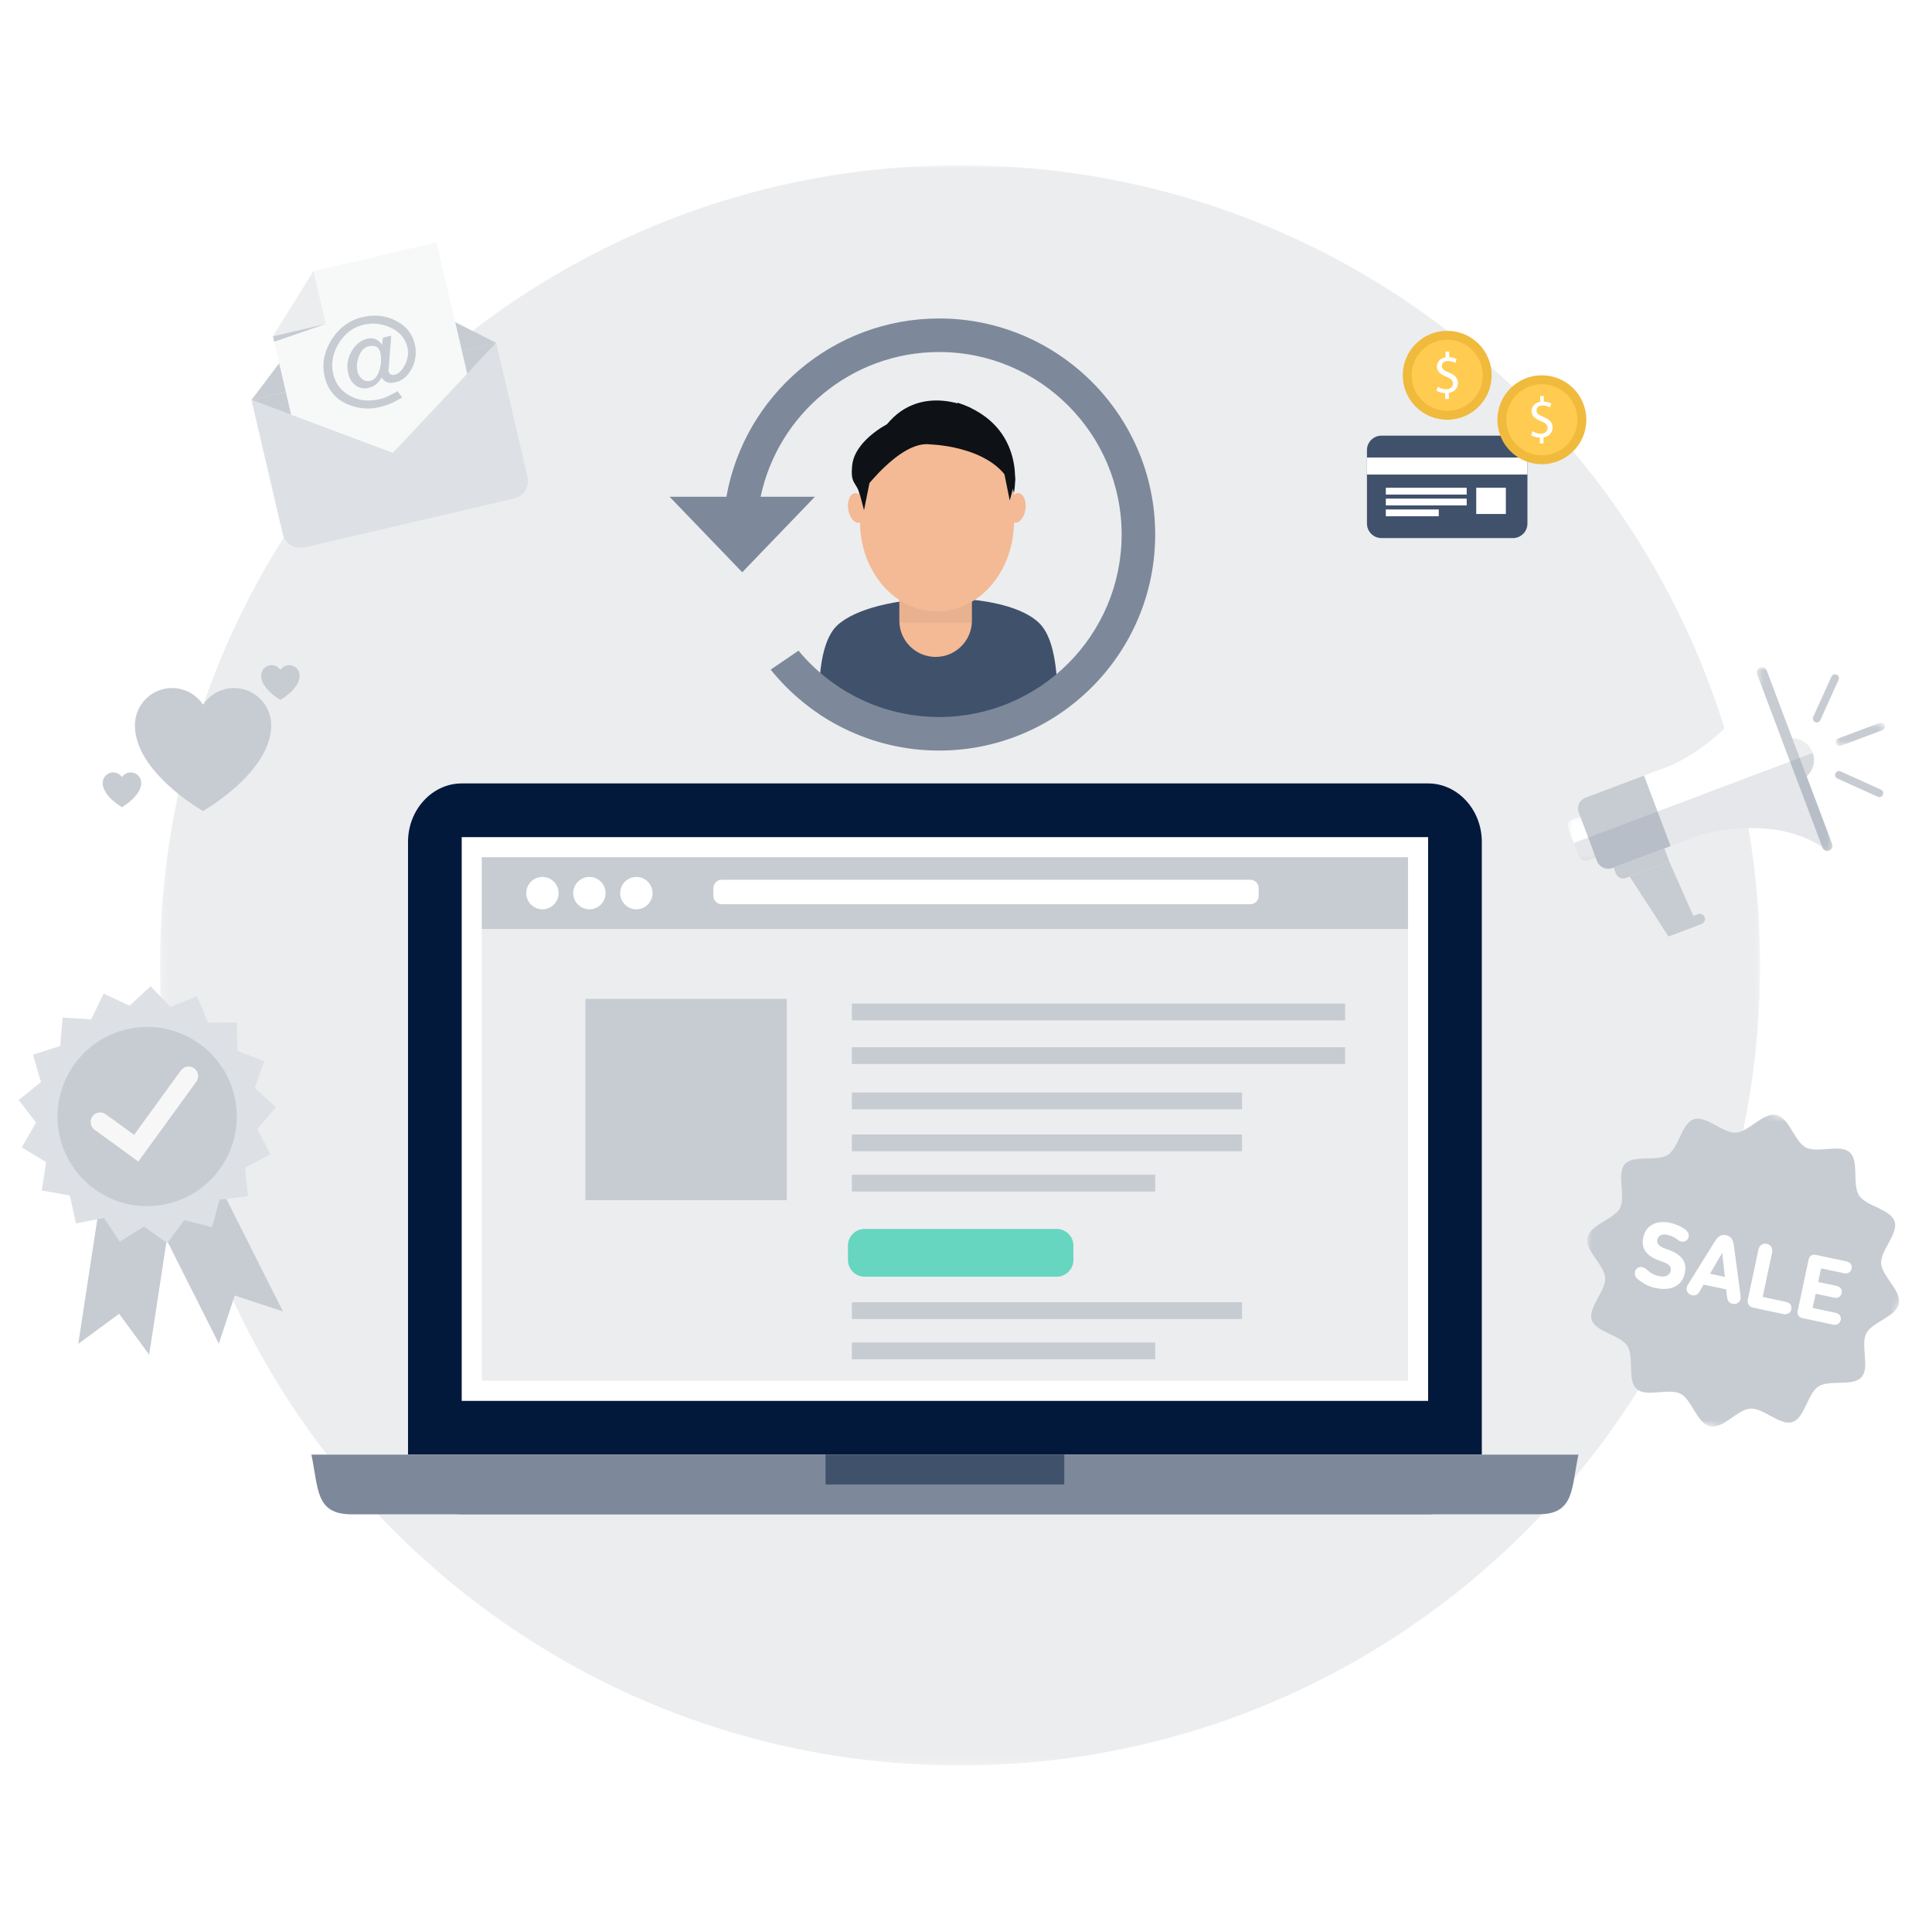<svg fill="none" height="304" viewBox="0 0 304 304" width="304" xmlns="http://www.w3.org/2000/svg" xmlns:xlink="http://www.w3.org/1999/xlink"><rect x="0" y="0" width="304" height="304" fill="#333333" stroke="none"/><clipPath id="a"><path d="m0 0h304v304h-304z"/></clipPath><mask id="b" height="252" maskUnits="userSpaceOnUse" width="252" x="25" y="26"><path clip-rule="evenodd" d="m25.165 26h251.79v251.79h-251.79z" fill="#fff" fill-rule="evenodd"/></mask><mask id="c" height="34" maskUnits="userSpaceOnUse" width="45" x="39" y="53"><path clip-rule="evenodd" d="m39.578 53.944h43.568v32.321h-43.568z" fill="#fff" fill-rule="evenodd"/></mask><mask id="d" height="60" maskUnits="userSpaceOnUse" width="61" x="244" y="170"><path clip-rule="evenodd" d="m254.994 170.222 49.006 10.416-10.416 49.006-49.006-10.416z" fill="#fff" fill-rule="evenodd"/></mask><mask id="e" height="8" maskUnits="userSpaceOnUse" width="6" x="246" y="128"><path clip-rule="evenodd" d="m246.677 128.481h4.397v7.007h-4.397z" fill="#fff" fill-rule="evenodd"/></mask><mask id="f" height="30" maskUnits="userSpaceOnUse" width="13" x="276" y="104"><path clip-rule="evenodd" d="m276.432 104.99h11.907v28.905h-11.907z" fill="#fff" fill-rule="evenodd"/></mask><mask id="g" height="5" maskUnits="userSpaceOnUse" width="9" x="288" y="113"><path clip-rule="evenodd" d="m288.844 113.707h7.739v3.683h-7.739z" fill="#fff" fill-rule="evenodd"/></mask><g clip-path="url(#a)"><path d="m0 0h304v304h-304z" fill="#fff"/><g mask="url(#b)"><path clip-rule="evenodd" d="m276.955 151.895c0 69.53-56.365 125.895-125.895 125.895-69.53 0-125.895-56.365-125.895-125.895s56.365-125.895 125.895-125.895c69.53 0 125.895 56.365 125.895 125.895z" fill="#ecedef" fill-rule="evenodd"/></g><g clip-rule="evenodd" fill-rule="evenodd"><path d="m233.165 229.078c0 5.06-3.801 9.2-8.448 9.2h-152.067c-4.646 0-8.448-4.14-8.448-9.2v-96.603c0-5.06 3.802-9.201 8.448-9.201h152.067c4.647 0 8.448 4.141 8.448 9.201z" fill="#02193c"/><path d="m72.65 220.428h152.067v-88.705h-152.067z" fill="#fff"/><path d="m75.818 217.26h145.731v-82.369h-145.731z" fill="#ecedef"/><path d="m75.818 146.173h145.731v-11.282h-145.731z" fill="#c7ccd3"/><path d="m248.372 228.886c-1.136 5.365-.616 9.391-6.318 9.391h-186.741c-5.702 0-5.182-4.026-6.315-9.391z" fill="#fff"/><path d="m248.372 228.886c-1.136 5.365-.616 9.391-6.318 9.391h-186.741c-5.702 0-5.182-4.026-6.315-9.391z" fill="#7d899a"/><path d="m102.678 140.532c0 1.406-1.139 2.545-2.544 2.545-1.405 0-2.545-1.139-2.545-2.545 0-1.405 1.139-2.544 2.545-2.544 1.405 0 2.544 1.139 2.544 2.544z" fill="#fff"/><path d="m95.286 140.532c0 1.406-1.139 2.545-2.545 2.545s-2.544-1.139-2.544-2.545c0-1.405 1.139-2.544 2.544-2.544s2.545 1.139 2.545 2.544z" fill="#fff"/><path d="m87.894 140.532c0 1.406-1.139 2.545-2.544 2.545s-2.545-1.139-2.545-2.545c0-1.405 1.139-2.544 2.545-2.544s2.544 1.139 2.544 2.544z" fill="#fff"/><path d="m198.053 140.964c0 .729-.591 1.32-1.32 1.32h-83.162c-.729 0-1.32-.591-1.32-1.32v-1.214c0-.729.591-1.32 1.32-1.32h83.162c.729 0 1.32.591 1.32 1.32z" fill="#fff"/><path d="m92.116 188.855h31.68v-31.68h-31.68z" fill="#c7ccd3"/><path d="m134.041 160.553h77.617v-2.64h-77.617z" fill="#c7ccd3"/><path d="m134.041 167.417h77.617v-2.64h-77.617z" fill="#c7ccd3"/><path d="m134.041 174.546h61.393v-2.64h-61.393z" fill="#c7ccd3"/><path d="m134.041 181.146h61.393v-2.64h-61.393z" fill="#c7ccd3"/><path d="m134.041 187.482h47.73v-2.64h-47.73z" fill="#c7ccd3"/><path d="m134.041 207.546h61.393v-2.64h-61.393z" fill="#c7ccd3"/><path d="m134.041 213.883h47.73v-2.64h-47.73z" fill="#c7ccd3"/><path d="m168.903 198.251c0 1.457-1.182 2.64-2.64 2.64h-30.202c-1.458 0-2.64-1.183-2.64-2.64v-2.244c0-1.458 1.182-2.64 2.64-2.64h30.202c1.458 0 2.64 1.182 2.64 2.64z" fill="#66d6c0"/><path d="m129.902 233.583h37.562v-4.697h-37.562z" fill="#40516c"/><path d="m166.403 111.743c-5.418 3.838-12.036 6.094-19.183 6.094-6.775 0-13.076-2.028-18.329-5.509-.207-5.999.377-11.554 2.802-13.881 5.693-5.466 27.139-6.012 32.199 0 2.051 2.438 2.621 7.641 2.511 13.296z" fill="#fff"/><path d="m166.403 111.743c-5.418 3.838-12.036 6.094-19.183 6.094-6.775 0-13.076-2.028-18.329-5.509-.207-5.999.377-11.554 2.802-13.881 5.693-5.466 27.139-6.012 32.199 0 2.051 2.438 2.621 7.641 2.511 13.296z" fill="#40516c"/><path d="m152.93 85.172v12.486c0 3.153-2.556 5.709-5.709 5.709-1.578 0-3.005-.639-4.037-1.672-1.034-1.033-1.673-2.461-1.673-4.037v-12.486c0-3.152 2.556-5.709 5.71-5.709 1.577 0 3.003.639 4.037 1.673 1.033 1.032 1.672 2.46 1.672 4.036z" fill="#f3ba95"/><path d="m159.548 77.52c0 7.816-5.423 14.153-12.114 14.153s-12.115-6.337-12.115-14.153c0-7.816 5.424-14.152 12.115-14.152s12.114 6.336 12.114 14.152z" fill="#f3ba95"/><path d="m141.511 97.992h11.419v-7.472h-11.419z" fill="#0e1116" fill-opacity=".05"/><path d="m159.548 82.058c0 7.816-5.423 14.153-12.114 14.153s-12.115-6.336-12.115-14.153c0-7.816 5.424-14.152 12.115-14.152s12.114 6.336 12.114 14.152z" fill="#f3ba95"/><path d="m161.354 80.114c-.176 1.284-.932 2.24-1.69 2.136s-1.229-1.229-1.053-2.512.933-2.24 1.69-2.136c.758.104 1.229 1.229 1.053 2.512z" fill="#f3ba95"/><path d="m133.459 80.114c.176 1.284.932 2.24 1.69 2.136s1.229-1.229 1.053-2.512-.933-2.24-1.69-2.136c-.758.104-1.229 1.229-1.053 2.512z" fill="#f3ba95"/><path d="m146.472 69.937s11.076.275 13.076 7.583c0 0 2.231-10.46-8.846-14.152z" fill="#0e1116"/><path d="m135.323 77.887s6.226-8.75 11.149-7.949c0 0 5.048-6.516 6.63-5.568 0 0-8.069-4.285-13.542 2.395 0 0-5.091 2.584-5.472 6.487-.296 3.039.606 2.403 1.235 4.635z" fill="#0e1116"/><path d="m136.812 76.004-.859 4.266-.631-2.385s-1.055-2.398 1.49-1.882z" fill="#0e1116"/><path d="m158.026 74.501.859 4.266.631-2.384s1.055-2.398-1.49-1.882z" fill="#0e1116"/><path d="m147.776 50.111c-16.719 0-30.657 12.132-33.474 28.055h-8.941l11.432 11.88 11.431-11.88h-8.542c2.744-12.993 14.297-22.775 28.094-22.775 15.834 0 28.715 12.881 28.715 28.715 0 15.833-12.881 28.715-28.715 28.715-8.895 0-16.858-4.066-22.128-10.437l-4.381 2.979c6.236 7.761 15.802 12.738 26.509 12.738 18.745 0 33.995-15.25 33.995-33.995 0-18.745-15.25-33.995-33.995-33.995z" fill="#7d899a"/><path d="m42.676 114.113c0 7.407-10.724 13.5-10.724 13.5s-10.726-6.038-10.726-13.5c0-3.23 2.62-5.849 5.849-5.849 2.037 0 3.828 1.04 4.877 2.619 1.047-1.579 2.838-2.619 4.875-2.619 3.231 0 5.849 2.619 5.849 5.849z" fill="#c7ccd3"/><path d="m22.223 123.193c0 2.094-3.032 3.817-3.032 3.817s-3.033-1.707-3.033-3.817c0-.913.741-1.654 1.654-1.654.576 0 1.082.294 1.379.741.296-.447.802-.741 1.379-.741.913 0 1.654.741 1.654 1.654z" fill="#c7ccd3"/><path d="m47.154 106.318c0 2.094-3.032 3.817-3.032 3.817s-3.033-1.707-3.033-3.817c0-.914.741-1.654 1.654-1.654.576 0 1.083.294 1.379.74.296-.446.803-.74 1.379-.74.913 0 1.654.74 1.654 1.654z" fill="#c7ccd3"/></g><g mask="url(#c)"><path clip-rule="evenodd" d="m81.242 78.337-33.705 7.863c-1.325.309-2.65-.515-2.959-1.839l-5-21.434 38.503-8.982 5 21.434c.309 1.326-.515 2.651-1.84 2.959z" fill="#ecedef" fill-rule="evenodd"/></g><path clip-rule="evenodd" d="m78.081 53.944-16.26 17.317-22.244-8.335z" fill="#f1eabe" fill-rule="evenodd"/><path clip-rule="evenodd" d="m78.081 53.944-16.26 17.317-22.244-8.335z" fill="#c7ccd3" fill-rule="evenodd"/><path clip-rule="evenodd" d="m39.578 62.926 38.504-8.982-21.116-10.64c-1.093-.55-2.424-.24-3.16.737z" fill="#c7ccd3" fill-rule="evenodd"/><path clip-rule="evenodd" d="m42.945 52.914 7.308 31.328 27.686-6.458-9.247-39.64-19.373 4.519z" fill="#fff" fill-rule="evenodd"/><path clip-rule="evenodd" d="m42.945 52.914 7.308 31.328 27.686-6.458-9.247-39.64-19.373 4.519z" fill="#ecedef" fill-opacity=".4" fill-rule="evenodd"/><path clip-rule="evenodd" d="m51.258 50.975-8.312 1.939 6.373-10.251z" fill="#ecedef" fill-rule="evenodd"/><path clip-rule="evenodd" d="m42.945 52.914 8.312-1.939-8.112 2.796z" fill="#c7ccd3" fill-rule="evenodd"/><path clip-rule="evenodd" d="m59.833 55.456c-.203-.87-.81-1.193-1.821-.969-.702.153-1.224.7-1.564 1.641-.299.83-.365 1.601-.199 2.312.119.51.369.913.752 1.21.383.297.791.394 1.226.293.743-.174 1.256-.807 1.537-1.903.233-.915.257-1.777.068-2.583zm5.431-1.326c.312 1.335.161 2.608-.452 3.817-.613 1.21-1.471 1.944-2.575 2.202-1.072.25-1.792-.007-2.161-.772-.538.908-1.215 1.458-2.033 1.649-.775.18-1.46.059-2.058-.368-.597-.426-.995-1.063-1.193-1.912-.278-1.189-.105-2.334.516-3.435.622-1.101 1.463-1.777 2.524-2.024.913-.213 1.676.107 2.289.96l.14-1.124 1.305-.304-.427 5.437c-.006.069 0.0.146.02.231.045.191.154.333.326.427.173.094.371.115.594.063.669-.155 1.225-.699 1.668-1.629.443-.93.565-1.824.365-2.682-.331-1.419-1.23-2.466-2.696-3.141-1.354-.621-2.758-.764-4.212-.424-1.655.386-2.96 1.366-3.913 2.941-.953 1.574-1.239 3.177-.858 4.809.331 1.42 1.131 2.519 2.397 3.296 1.424.876 3.075 1.093 4.954.655.403-.094.817-.241 1.24-.44.52-.267 1.04-.534 1.559-.8l.702.994c-.496.273-.998.541-1.507.805-.573.279-1.284.517-2.133.715-1.56.364-3.127.243-4.7-.362-2.064-.792-3.355-2.291-3.869-4.496-.448-1.919-.096-3.817 1.055-5.695 1.194-1.933 2.847-3.145 4.959-3.638 1.878-.438 3.616-.243 5.214.586 1.598.828 2.585 2.048 2.96 3.659z" fill="#c7ccd3" fill-rule="evenodd"/><path clip-rule="evenodd" d="m44.501 84.031c.352 1.507 1.858 2.444 3.365 2.092l33.047-7.709-41.335-15.488z" fill="#dde0e5" fill-rule="evenodd"/><path clip-rule="evenodd" d="m47.866 86.123 33.047-7.709c1.507-.352 2.443-1.858 2.092-3.365l-4.923-21.105z" fill="#dde0e5" fill-rule="evenodd"/><path clip-rule="evenodd" d="m240.342 70.825v11.565c0 1.252-1.024 2.276-2.276 2.276h-20.698c-1.252 0-2.277-1.024-2.277-2.276v-11.565c0-1.252 1.025-2.276 2.277-2.276h20.698c1.252 0 2.276 1.024 2.276 2.276z" fill="#40516c" fill-rule="evenodd"/><path clip-rule="evenodd" d="m215.091 74.67h25.251v-2.683h-25.251z" fill="#fff" fill-rule="evenodd"/><path clip-rule="evenodd" d="m232.285 80.875h4.66v-4.126h-4.66z" fill="#fff" fill-rule="evenodd"/><path clip-rule="evenodd" d="m218.06 77.82h12.725v-1.07h-12.725z" fill="#fff" fill-rule="evenodd"/><path clip-rule="evenodd" d="m218.06 79.527h12.725v-1.07h-12.725z" fill="#fff" fill-rule="evenodd"/><path clip-rule="evenodd" d="m218.06 81.233h8.329v-1.07h-8.329z" fill="#fff" fill-rule="evenodd"/><path clip-rule="evenodd" d="m249.606 66.048c0 3.864-3.132 6.996-6.996 6.996s-6.996-3.132-6.996-6.996c0-3.865 3.132-6.996 6.996-6.996s6.996 3.132 6.996 6.996z" fill="#f0ba3d" fill-rule="evenodd"/><path clip-rule="evenodd" d="m242.61 71.644c-3.086 0-5.597-2.511-5.597-5.596 0-3.086 2.511-5.597 5.597-5.597s5.596 2.51 5.596 5.597c0 3.085-2.51 5.596-5.596 5.596z" fill="#ffcb50" fill-rule="evenodd"/><path clip-rule="evenodd" d="m242.296 69.779v-.917c-.527-.009-1.064-.173-1.382-.4l.219-.609c.318.218.79.391 1.29.391.655 0 1.091-.373 1.091-.891 0-.5-.355-.809-1.028-1.082-.926-.364-1.499-.79-1.499-1.582 0-.754.536-1.327 1.364-1.463v-.909h.572v.881c.546.018.918.164 1.182.319l-.227.599c-.191-.108-.564-.318-1.145-.318-.7 0-.964.418-.964.791 0 .464.337.7 1.127 1.037.936.382 1.409.845 1.409 1.654 0 .727-.5 1.4-1.437 1.555v.945z" fill="#fff" fill-rule="evenodd"/><path clip-rule="evenodd" d="m234.713 59.052c0 3.864-3.132 6.996-6.995 6.996-3.864 0-6.997-3.132-6.997-6.996 0-3.865 3.133-6.996 6.997-6.996 3.863 0 6.995 3.132 6.995 6.996z" fill="#f0ba3d" fill-rule="evenodd"/><path clip-rule="evenodd" d="m227.717 64.648c-3.086 0-5.596-2.511-5.596-5.596 0-3.086 2.51-5.597 5.596-5.597s5.597 2.51 5.597 5.597c0 3.085-2.511 5.596-5.597 5.596z" fill="#ffcb50" fill-rule="evenodd"/><path clip-rule="evenodd" d="m227.404 62.783v-.917c-.528-.009-1.064-.173-1.383-.4l.219-.609c.318.218.791.391 1.291.391.655 0 1.09-.373 1.09-.891 0-.5-.354-.809-1.027-1.082-.927-.364-1.5-.79-1.5-1.582 0-.754.537-1.327 1.364-1.463v-.909h.573v.881c.545.018.918.164 1.181.319l-.226.599c-.192-.108-.564-.318-1.146-.318-.7 0-.964.418-.964.791 0 .464.337.7 1.127 1.037.937.382 1.409.845 1.409 1.654 0 .727-.499 1.4-1.436 1.555v.945z" fill="#fff" fill-rule="evenodd"/><g mask="url(#d)"><path clip-rule="evenodd" d="m295.998 198.794c-.107-2.066 2.745-4.682 2.119-6.604-.636-1.95-4.492-2.385-5.601-4.094-1.11-1.708.061-5.408-1.462-6.781-1.501-1.354-5.051.187-6.895-.751-1.782-.906-2.613-4.699-4.662-5.134-2.048-.435-4.35 2.691-6.347 2.794-2.066.107-4.682-2.745-6.604-2.119-1.95.636-2.385 4.492-4.094 5.601-1.708 1.11-5.408-.061-6.781 1.462-1.354 1.501.187 5.051-.751 6.895-.906 1.782-4.699 2.613-5.134 4.662-.436 2.048 2.691 4.35 2.794 6.347.107 2.066-2.745 4.682-2.119 6.604.636 1.95 4.492 2.385 5.601 4.094 1.11 1.708-.061 5.408 1.461 6.781 1.502 1.354 5.052-.187 6.896.751 1.782.906 2.613 4.699 4.662 5.134 2.048.436 4.35-2.691 6.347-2.794 2.066-.107 4.682 2.745 6.604 2.119 1.95-.636 2.385-4.492 4.093-5.601 1.709-1.11 5.409.061 6.782-1.462 1.354-1.501-.187-5.051.751-6.895.906-1.782 4.699-2.613 5.134-4.662.435-2.048-2.691-4.35-2.794-6.347z" fill="#c7ccd3" fill-rule="evenodd"/></g><path clip-rule="evenodd" d="m260.526 202.667c-.703-.149-1.298-.37-1.787-.662-.488-.293-.876-.577-1.164-.852-.144-.143-.242-.304-.295-.483-.054-.18-.062-.357-.025-.533.056-.263.194-.468.414-.616.22-.146.471-.19.754-.13.117.025.226.066.326.123s.189.119.266.186c.362.312.693.553.993.724s.636.295 1.006.374c.527.112.953.088 1.278-.072.324-.161.523-.411.595-.753.063-.293.006-.554-.169-.785s-.552-.449-1.131-.654l-.511-.185c-.995-.354-1.71-.83-2.143-1.426-.434-.597-.557-1.34-.368-2.227.097-.459.269-.858.515-1.198.245-.341.55-.61.913-.808s.777-.324 1.243-.378c.465-.054.965-.024 1.502.09.556.118 1.072.294 1.547.527.475.234.84.475 1.093.722.296.287.405.611.329.972-.058.273-.196.479-.414.616s-.458.178-.722.122c-.205-.044-.403-.142-.595-.295-.219-.169-.466-.323-.742-.464-.276-.14-.57-.243-.883-.31-.438-.093-.794-.064-1.066.087-.271.152-.44.383-.507.695-.06.283.002.541.188.774.184.233.561.451 1.13.653l.511.186c1.003.366 1.717.844 2.142 1.434.426.59.542 1.338.349 2.245-.096.449-.267.849-.515 1.199s-.564.629-.95.837c-.386.209-.84.34-1.36.392-.521.052-1.104.01-1.747-.127z" fill="#fff" fill-rule="evenodd"/><path clip-rule="evenodd" d="m271.406 200.927-.402-3.725-.043-.009-1.897 3.237zm-5.993 1.648c.031-.147.084-.278.16-.394l4.276-6.876c.221-.371.472-.641.753-.811s.612-.214.992-.133.667.256.859.527c.192.27.314.62.366 1.048l1.065 8.011c.022.137.017.279-.014.425-.066.313-.223.537-.471.673-.249.135-.509.174-.782.116-.234-.05-.428-.159-.58-.329-.153-.171-.242-.386-.268-.646l-.152-1.302-3.555-.755-.653 1.13c-.13.227-.3.388-.508.481-.209.093-.43.115-.664.065-.273-.058-.495-.199-.666-.424-.172-.225-.224-.494-.158-.806z" fill="#fff" fill-rule="evenodd"/><path clip-rule="evenodd" d="m276.685 196.636c.072-.341.233-.595.483-.761.249-.167.53-.217.842-.15.312.066.546.226.701.478.156.252.197.549.125.89l-1.465 6.892c-.013.058.01.094.069.106l3.541.753c.331.07.576.214.734.431s.207.467.146.75c-.06.283-.207.494-.44.633-.234.139-.516.173-.848.103l-4.696-.999c-.332-.07-.574-.226-.727-.468-.153-.241-.195-.523-.126-.845z" fill="#fff" fill-rule="evenodd"/><path clip-rule="evenodd" d="m284.584 198.208c.06-.283.192-.495.395-.635s.451-.179.744-.117l4.828 1.026c.302.064.525.204.668.418.144.214.186.457.128.73-.056.264-.193.464-.411.601-.217.137-.478.174-.78.11l-3.526-.75c-.059-.012-.094.011-.107.069l-.419 1.975c-.013.059.01.094.069.107l2.824.6c.302.064.523.201.662.409.14.208.18.448.122.721-.058.274-.193.477-.405.61-.212.134-.469.168-.771.104l-2.824-.6c-.059-.013-.094.01-.107.069l-.438 2.063c-.013.058.01.094.069.106l3.526.75c.303.064.525.203.669.417.143.214.186.453.13.716-.058.273-.196.478-.413.616-.218.137-.478.173-.781.109l-4.828-1.026c-.293-.063-.504-.199-.632-.41-.129-.211-.163-.457-.103-.74z" fill="#fff" fill-rule="evenodd"/><path clip-rule="evenodd" d="m13.592 203.08-1.279 8.374 6.432-4.726 4.729 6.433 2.582-16.892h.003l-0-.002.83-5.43-4.144-.634-7.018-1.072z" fill="#c7ccd3" fill-rule="evenodd"/><path clip-rule="evenodd" d="m24.285 191.25 10.145 20.176 2.509-7.581 7.58 2.508-10.146-20.175z" fill="#c7ccd3" fill-rule="evenodd"/><path clip-rule="evenodd" d="m23.691 155.191-3.297 3.054-4.081-1.886-1.974 4.04-4.488-.283-.38 4.48-4.287 1.357 1.264 4.315-3.509 2.814 2.738 3.567-2.255 3.893 3.842 2.336-.696 4.444 4.426.792.953 4.393 4.416-.859 2.476 3.75 3.807-2.395 3.666 2.602 2.682-3.607 4.36 1.101 1.199-4.332 4.461-.547-.449-4.473 3.964-2.121-2.036-4.01 2.932-3.41-3.346-3.005 1.501-4.239-4.205-1.592-.131-4.494-4.498.034-1.746-4.143-4.182 1.656z" fill="#dde0e5" fill-rule="evenodd"/><path clip-rule="evenodd" d="m37.081 173.484c1.218 7.691-4.03 14.913-11.72 16.131-7.691 1.218-14.913-4.029-16.131-11.72-1.218-7.691 4.029-14.913 11.72-16.131 7.69-1.218 14.913 4.029 16.131 11.72z" fill="#c7ccd3" fill-rule="evenodd"/><path clip-rule="evenodd" d="m21.765 182.768-6.889-5.006c-.673-.488-.822-1.427-.333-2.1.487-.671 1.428-.82 2.098-.332l4.459 3.24 7.362-10.133c.489-.671 1.428-.82 2.099-.332.672.487.82 1.427.333 2.099z" fill="#f7f7f7" fill-rule="evenodd"/><path clip-rule="evenodd" d="m249.465 125.521 9.237-3.482 4.181 11.089-9.237 3.482c-.937.353-1.983-.12-2.337-1.057l-2.901-7.696c-.353-.937.12-1.983 1.057-2.336z" fill="#c7ccd3" fill-rule="evenodd"/><path clip-rule="evenodd" d="m285.207 118.379c.671 1.781-.228 3.768-2.009 4.44-1.78.671-3.768-.228-4.439-2.009-.671-1.78.228-3.768 2.008-4.439 1.781-.671 3.769.228 4.44 2.008z" fill="#ecedef" fill-rule="evenodd"/><g mask="url(#e)"><path clip-rule="evenodd" d="m247.333 128.975 1.31-.494 2.431 6.448-1.31.494c-.524.197-1.108-.067-1.305-.59l-1.716-4.553c-.198-.524.067-1.108.59-1.305z" fill="#fff" fill-rule="evenodd"/></g><path clip-rule="evenodd" d="m262.927 120.445-4.225 1.594 4.181 11.088 4.225-1.592s11.494-3.71 19.637 1.766l-5.117-13.573-5.117-13.573c-2.501 9.489-13.584 14.29-13.584 14.29z" fill="#fff" fill-rule="evenodd"/><g mask="url(#f)"><path clip-rule="evenodd" d="m276.957 105.042c-.419.158-.63.625-.473 1.044l10.287 27.285c.157.418.625.63 1.043.472.419-.158.63-.625.472-1.044l-10.286-27.285c-.157-.418-.625-.63-1.043-.472z" fill="#c7ccd3" fill-rule="evenodd"/></g><path clip-rule="evenodd" d="m255.831 138.154 6.833-2.577-.781-2.072-7.983 3.009.348.924c.24.634.948.955 1.583.716z" fill="#c7ccd3" fill-rule="evenodd"/><path clip-rule="evenodd" d="m262.54 147.338 4.571-1.723-4.447-10.037-6.241 2.352z" fill="#c7ccd3" fill-rule="evenodd"/><path clip-rule="evenodd" d="m267.74 145.378-5.2 1.96-.924-1.42 5.541-2.088c.427-.161.905.054 1.066.482.161.427-.055.905-.483 1.066z" fill="#c7ccd3" fill-rule="evenodd"/><path clip-rule="evenodd" d="m247.638 132.655.772 2.048c.225.596.889.896 1.484.672l1.18-.446.148.392c.402 1.066 1.591 1.604 2.657 1.202l9.004-3.395 4.225-1.593s11.494-3.71 19.637 1.767l.026.069c.158.419.625.63 1.044.472.418-.157.63-.625.472-1.043l-4.009-10.635c1.005-.899 1.423-2.342.962-3.686z" fill="#7d899a" fill-rule="evenodd" opacity=".2"/><g mask="url(#g)"><path clip-rule="evenodd" d="m296.185 114.897-6.509 2.453c-.318.12-.672-.04-.792-.358-.12-.317.041-.672.358-.791l6.51-2.454c.317-.12.672.04.791.358.12.317-.04.672-.358.792z" fill="#c7ccd3" fill-rule="evenodd"/></g><path clip-rule="evenodd" d="m295.458 125.369-6.338-2.868c-.309-.14-.446-.504-.306-.813.139-.309.504-.447.813-.306l6.338 2.867c.309.14.446.504.306.813-.139.309-.504.447-.813.307z" fill="#c7ccd3" fill-rule="evenodd"/><path clip-rule="evenodd" d="m289.295 106.978-2.868 6.338c-.14.309-.504.446-.813.307-.309-.14-.447-.505-.307-.813l2.868-6.339c.14-.309.504-.446.813-.306.31.139.447.504.307.813z" fill="#c7ccd3" fill-rule="evenodd"/></g></svg>